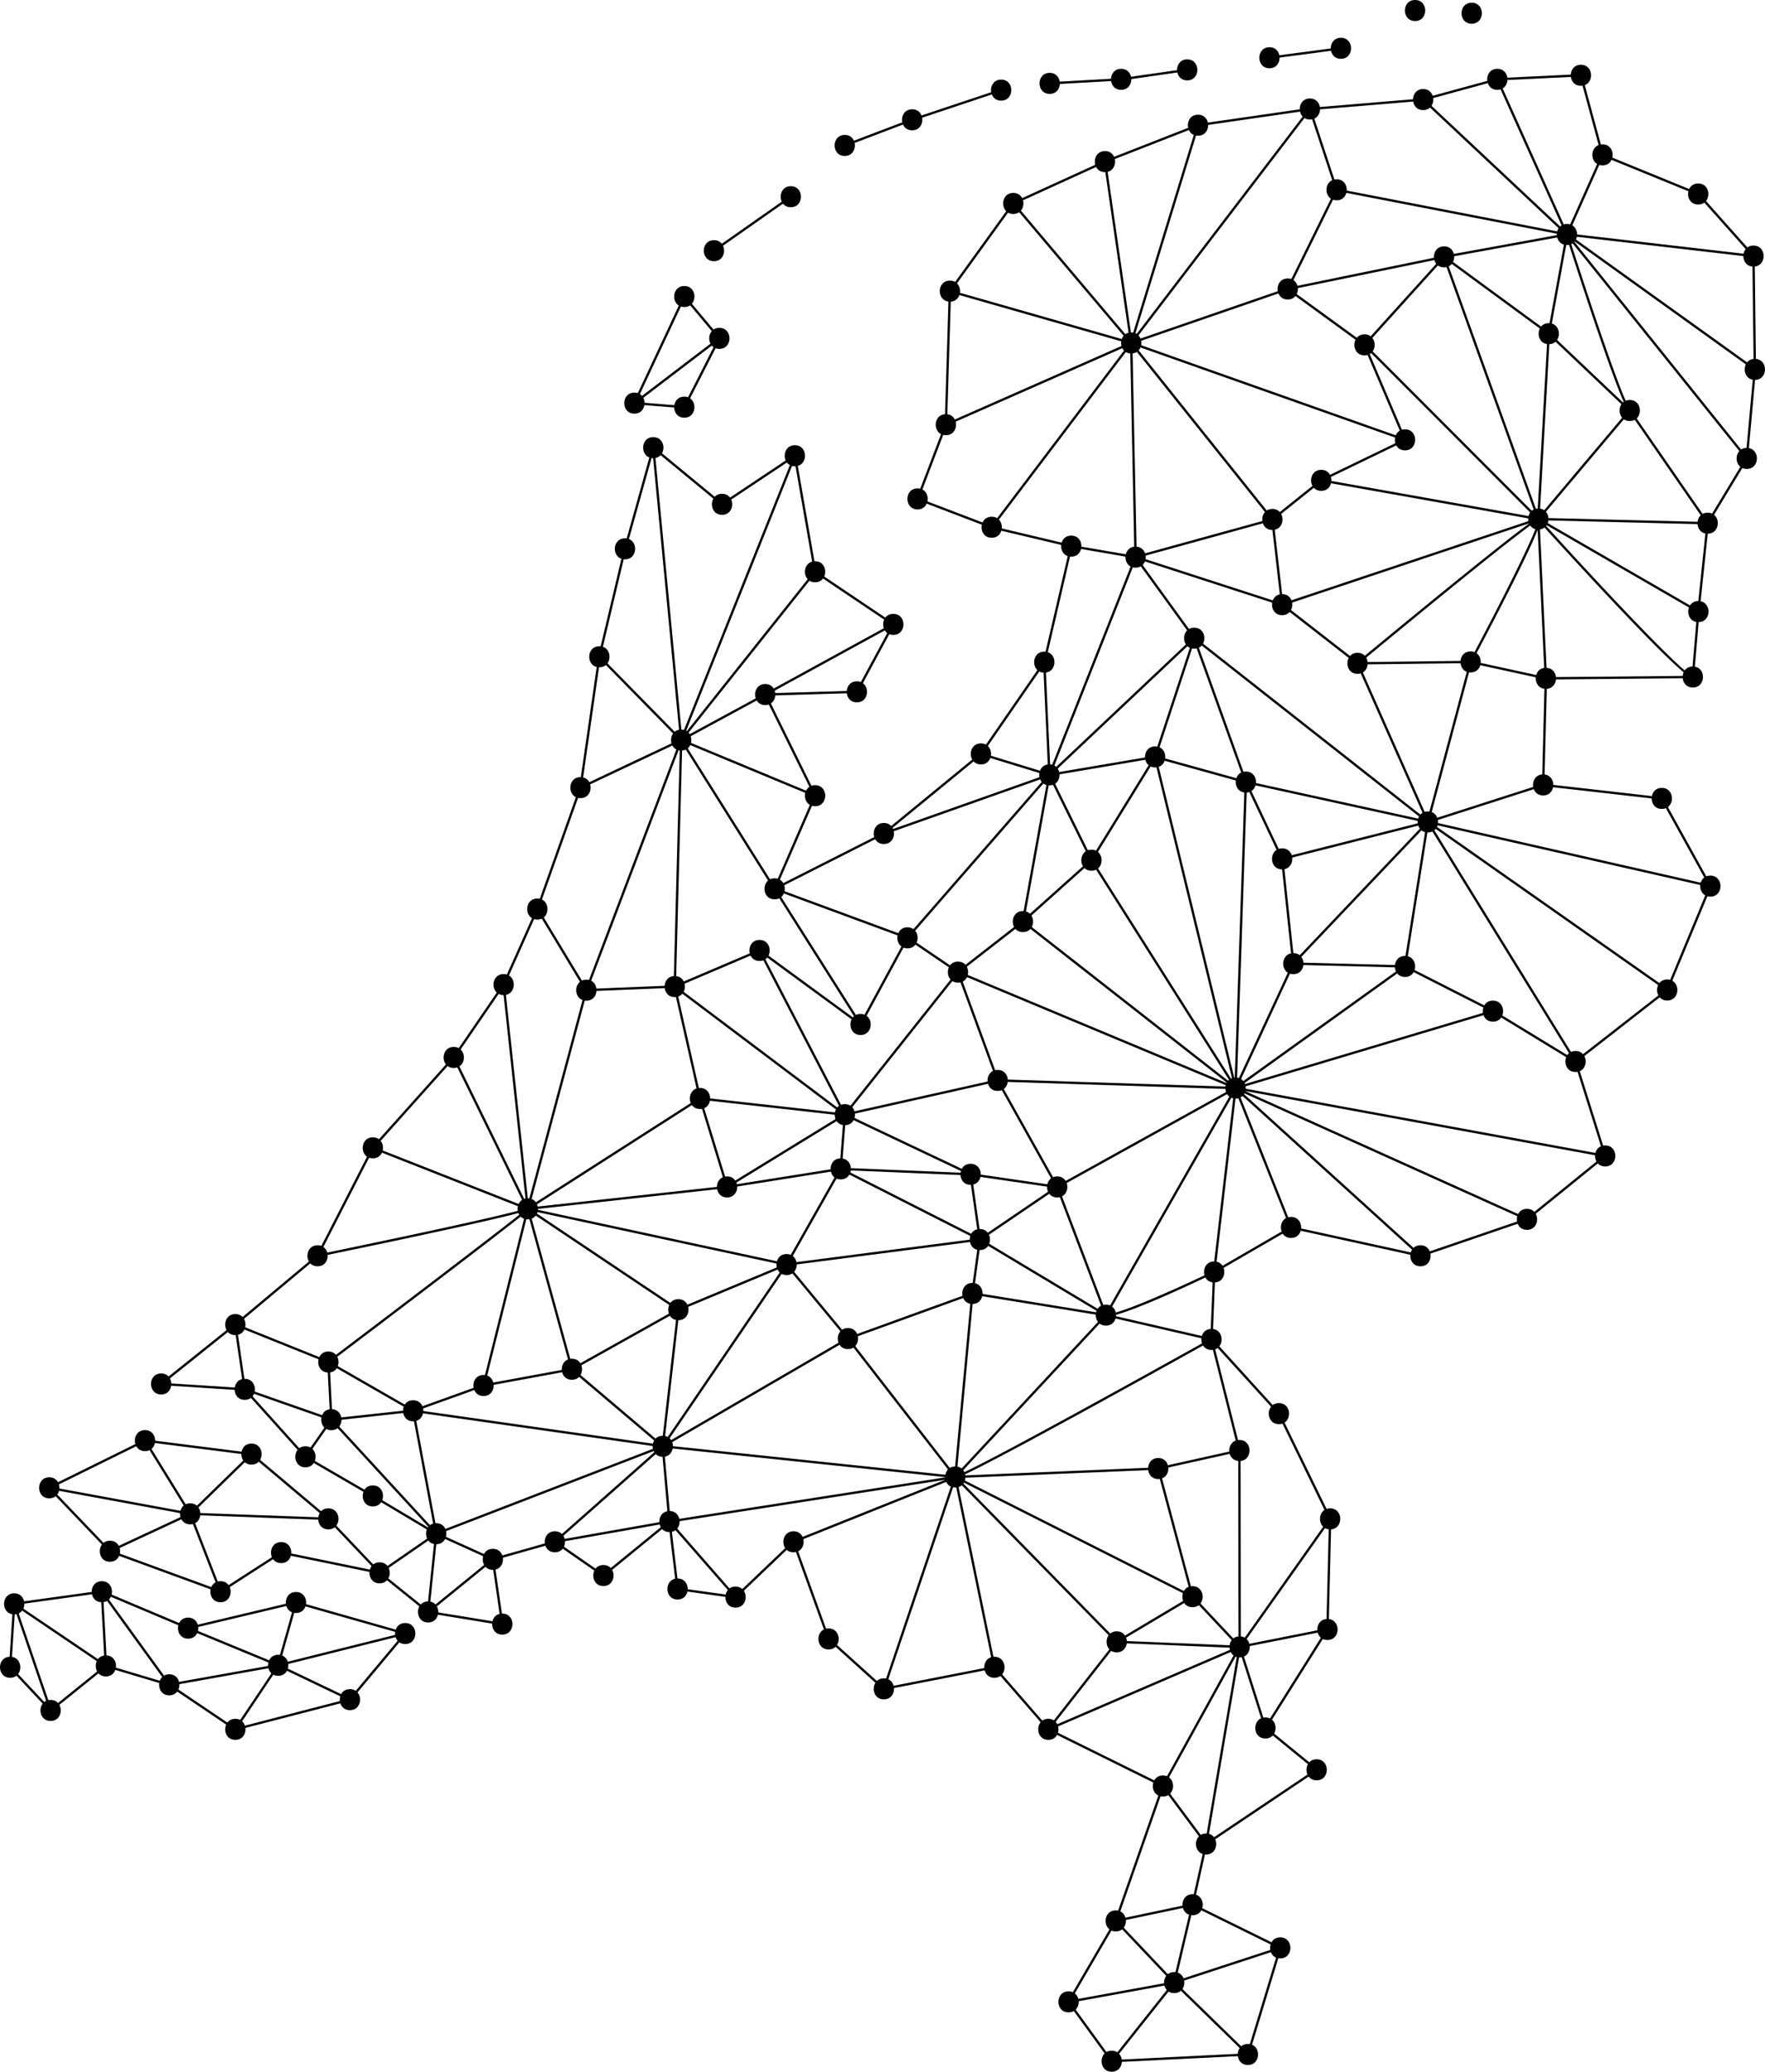 <svg xmlns="http://www.w3.org/2000/svg" viewBox="0 0 867.103 1017.153">
  <path d="M776.666 42.125c6.647 0 6.658-10.33 0-10.33-6.647 0-6.658 10.33 0 10.33ZM787.264 81.206c6.648 0 6.659-10.331 0-10.331-6.647 0-6.658 10.33 0 10.33ZM834.294 100.415c6.647 0 6.658-10.33 0-10.33-6.648 0-6.659 10.33 0 10.33ZM861.451 130.884c6.648 0 6.659-10.33 0-10.33-6.647 0-6.658 10.33 0 10.33ZM862.114 186.524c6.647 0 6.658-10.33 0-10.33-6.647 0-6.658 10.33 0 10.33ZM858.14 230.242c6.647 0 6.658-10.33 0-10.33-6.648 0-6.659 10.33 0 10.33ZM838.93 262.036c6.648 0 6.659-10.33 0-10.33-6.647 0-6.658 10.33 0 10.33ZM831.644 337.548c6.647 0 6.658-10.33 0-10.33-6.647 0-6.658 10.33 0 10.33ZM759.444 338.21c6.647 0 6.659-10.33 0-10.33-6.647 0-6.658 10.33 0 10.33ZM758.12 390.539c6.647 0 6.658-10.33 0-10.33-6.648 0-6.659 10.33 0 10.33ZM816.41 397.162c6.646 0 6.657-10.33 0-10.33-6.648 0-6.659 10.33 0 10.33ZM840.255 440.217c6.647 0 6.658-10.33 0-10.33-6.647 0-6.658 10.33 0 10.33ZM819.059 491.22c6.647 0 6.658-10.33 0-10.33-6.647 0-6.658 10.33 0 10.33ZM774.017 526.327c6.647 0 6.658-10.33 0-10.33-6.647 0-6.658 10.33 0 10.33ZM788.59 572.694c6.646 0 6.657-10.33 0-10.33-6.648 0-6.659 10.33 0 10.33ZM750.17 603.826c6.648 0 6.66-10.33 0-10.33-6.646 0-6.657 10.33 0 10.33ZM697.843 621.71c6.647 0 6.658-10.33 0-10.33-6.648 0-6.659 10.33 0 10.33ZM634.254 607.8c6.647 0 6.658-10.33 0-10.33-6.647 0-6.658 10.33 0 10.33ZM596.498 629.659c6.647 0 6.658-10.33 0-10.33-6.647 0-6.658 10.33 0 10.33ZM595.173 662.778c6.647 0 6.658-10.33 0-10.33-6.647 0-6.658 10.33 0 10.33ZM628.292 699.21c6.648 0 6.659-10.331 0-10.331-6.647 0-6.658 10.33 0 10.33ZM653.463 750.875c6.647 0 6.658-10.33 0-10.33-6.647 0-6.658 10.33 0 10.33ZM652.138 805.19c6.647 0 6.658-10.33 0-10.33-6.647 0-6.658 10.33 0 10.33ZM621.668 853.545c6.648 0 6.659-10.33 0-10.33-6.647 0-6.658 10.33 0 10.33ZM646.84 874.079c6.646 0 6.657-10.33 0-10.33-6.648 0-6.66 10.33 0 10.33ZM592.524 910.51c6.647 0 6.658-10.33 0-10.33-6.648 0-6.659 10.33 0 10.33ZM585.9 940.317c6.647 0 6.658-10.33 0-10.33-6.647 0-6.658 10.33 0 10.33ZM628.955 961.513c6.647 0 6.658-10.33 0-10.33-6.647 0-6.658 10.33 0 10.33ZM613.058 1013.841c6.647 0 6.658-10.33 0-10.33-6.648 0-6.659 10.33 0 10.33ZM546.157 1017.153c6.647 0 6.658-10.33 0-10.33-6.647 0-6.658 10.33 0 10.33ZM524.96 988.009c6.648 0 6.659-10.33 0-10.33-6.647 0-6.658 10.33 0 10.33ZM548.144 948.265c6.647 0 6.658-10.33 0-10.33-6.647 0-6.658 10.33 0 10.33ZM571.327 882.027c6.648 0 6.659-10.33 0-10.33-6.647 0-6.658 10.33 0 10.33ZM515.025 854.207c6.647 0 6.658-10.33 0-10.33-6.647 0-6.658 10.33 0 10.33ZM488.53 823.737c6.647 0 6.658-10.33 0-10.33-6.648 0-6.659 10.33 0 10.33ZM434.214 834.336c6.647 0 6.658-10.33 0-10.33-6.647 0-6.658 10.33 0 10.33ZM407.056 809.827c6.647 0 6.658-10.33 0-10.33-6.647 0-6.658 10.33 0 10.33ZM389.834 762.136c6.647 0 6.658-10.33 0-10.33-6.647 0-6.658 10.33 0 10.33ZM361.352 789.293c6.647 0 6.658-10.33 0-10.33-6.647 0-6.658 10.33 0 10.33ZM332.87 785.32c6.647 0 6.658-10.331 0-10.331-6.648 0-6.659 10.33 0 10.33ZM328.895 752.2c6.647 0 6.658-10.33 0-10.33-6.647 0-6.658 10.33 0 10.33ZM296.438 778.695c6.647 0 6.658-10.33 0-10.33-6.647 0-6.658 10.33 0 10.33ZM272.592 762.136c6.648 0 6.659-10.33 0-10.33-6.647 0-6.658 10.33 0 10.33ZM242.123 770.747c6.647 0 6.658-10.33 0-10.33-6.647 0-6.658 10.33 0 10.33ZM246.76 802.541c6.647 0 6.658-10.33 0-10.33-6.648 0-6.659 10.33 0 10.33ZM210.328 796.58c6.647 0 6.658-10.33 0-10.33-6.647 0-6.658 10.33 0 10.33ZM171.91 839.635c6.647 0 6.658-10.33 0-10.33-6.647 0-6.658 10.33 0 10.33ZM115.608 854.207c6.647 0 6.658-10.33 0-10.33-6.648 0-6.659 10.33 0 10.33ZM83.15 832.348c6.648 0 6.659-10.33 0-10.33-6.646 0-6.657 10.33 0 10.33ZM52.019 823.075c6.647 0 6.658-10.33 0-10.33-6.647 0-6.658 10.33 0 10.33ZM24.861 844.934c6.647 0 6.658-10.33 0-10.33-6.647 0-6.658 10.33 0 10.33ZM4.99 823.737c6.647 0 6.658-10.33 0-10.33-6.648 0-6.659 10.33 0 10.33ZM6.977 792.605c6.647 0 6.658-10.33 0-10.33-6.647 0-6.659 10.33 0 10.33ZM50.032 786.644c6.647 0 6.658-10.33 0-10.33-6.648 0-6.659 10.33 0 10.33ZM92.424 804.528c6.647 0 6.658-10.33 0-10.33-6.647 0-6.658 10.33 0 10.33ZM145.415 791.943c6.647 0 6.658-10.33 0-10.33-6.647 0-6.658 10.33 0 10.33ZM199.068 807.178c6.647 0 6.658-10.33 0-10.33-6.647 0-6.658 10.33 0 10.33ZM138.129 767.435c6.647 0 6.658-10.33 0-10.33-6.648 0-6.659 10.33 0 10.33ZM108.321 786.644c6.647 0 6.658-10.33 0-10.33-6.647 0-6.658 10.33 0 10.33ZM54.006 766.772c6.647 0 6.658-10.33 0-10.33-6.647 0-6.658 10.33 0 10.33ZM24.199 735.64c6.647 0 6.658-10.33 0-10.33-6.648 0-6.659 10.33 0 10.33ZM71.228 712.457c6.647 0 6.658-10.33 0-10.33-6.647 0-6.658 10.33 0 10.33ZM123.556 719.08c6.647 0 6.658-10.33 0-10.33-6.647 0-6.658 10.33 0 10.33ZM161.312 750.875c6.647 0 6.658-10.33 0-10.33-6.647 0-6.658 10.33 0 10.33ZM186.482 777.37c6.648 0 6.659-10.33 0-10.33-6.647 0-6.658 10.33 0 10.33ZM214.303 758.161c6.647 0 6.658-10.33 0-10.33-6.648 0-6.659 10.33 0 10.33ZM183.17 739.615c6.648 0 6.659-10.33 0-10.33-6.646 0-6.657 10.33 0 10.33ZM150.051 720.406c6.648 0 6.659-10.33 0-10.33-6.647 0-6.658 10.33 0 10.33ZM120.244 687.286c6.647 0 6.658-10.33 0-10.33-6.647 0-6.658 10.33 0 10.33ZM79.176 684.637c6.648 0 6.659-10.33 0-10.33-6.647 0-6.658 10.33 0 10.33ZM115.608 655.492c6.647 0 6.658-10.33 0-10.33-6.648 0-6.659 10.33 0 10.33ZM156.013 621.71c6.647 0 6.658-10.33 0-10.33-6.647 0-6.658 10.33 0 10.33ZM183.17 568.72c6.648 0 6.659-10.33 0-10.33-6.646 0-6.657 10.33 0 10.33ZM222.914 524.34c6.647 0 6.658-10.33 0-10.33-6.647 0-6.658 10.33 0 10.33ZM247.422 488.571c6.647 0 6.658-10.33 0-10.33-6.647 0-6.658 10.33 0 10.33ZM263.981 451.478c6.648 0 6.659-10.33 0-10.33-6.647 0-6.658 10.33 0 10.33ZM285.178 391.863c6.647 0 6.658-10.33 0-10.33-6.647 0-6.658 10.33 0 10.33ZM294.451 327.612c6.647 0 6.658-10.33 0-10.33-6.647 0-6.658 10.33 0 10.33ZM307.036 274.622c6.647 0 6.658-10.331 0-10.331-6.647 0-6.658 10.33 0 10.33ZM320.946 224.943c6.648 0 6.659-10.33 0-10.33-6.647 0-6.658 10.33 0 10.33ZM311.673 203.084c6.647 0 6.658-10.33 0-10.33-6.647 0-6.658 10.33 0 10.33ZM336.181 150.756c6.647 0 6.658-10.33 0-10.33-6.647 0-6.658 10.33 0 10.33ZM353.403 171.29c6.647 0 6.658-10.33 0-10.33-6.647 0-6.658 10.33 0 10.33ZM336.181 205.071c6.647 0 6.658-10.33 0-10.33-6.647 0-6.658 10.33 0 10.33ZM350.754 128.235c6.647 0 6.658-10.33 0-10.33-6.648 0-6.659 10.33 0 10.33ZM388.51 101.74c6.647 0 6.658-10.331 0-10.331-6.648 0-6.659 10.33 0 10.33ZM415.005 76.569c6.647 0 6.658-10.33 0-10.33-6.647 0-6.658 10.33 0 10.33ZM448.124 63.983c6.647 0 6.658-10.33 0-10.33-6.647 0-6.658 10.33 0 10.33ZM491.841 49.411c6.648 0 6.659-10.33 0-10.33-6.647 0-6.658 10.33 0 10.33ZM515.687 46.1c6.647 0 6.658-10.331 0-10.331-6.647 0-6.658 10.33 0 10.33ZM550.793 44.112c6.648 0 6.659-10.33 0-10.33-6.647 0-6.658 10.33 0 10.33ZM583.25 39.475c6.647 0 6.658-10.33 0-10.33-6.647 0-6.658 10.33 0 10.33ZM623.656 33.514c6.647 0 6.658-10.33 0-10.33-6.647 0-6.658 10.33 0 10.33ZM658.762 28.877c6.647 0 6.658-10.33 0-10.33-6.647 0-6.658 10.33 0 10.33ZM695.193 10.33c6.647 0 6.658-10.33 0-10.33-6.647 0-6.658 10.33 0 10.33ZM723.013 11.655c6.647 0 6.658-10.33 0-10.33-6.647 0-6.658 10.33 0 10.33ZM354.728 252.763c6.647 0 6.658-10.33 0-10.33-6.647 0-6.658 10.33 0 10.33ZM390.497 228.917c6.647 0 6.658-10.33 0-10.33-6.648 0-6.659 10.33 0 10.33ZM400.432 285.882c6.648 0 6.659-10.33 0-10.33-6.647 0-6.658 10.33 0 10.33ZM438.85 311.715c6.648 0 6.659-10.33 0-10.33-6.647 0-6.658 10.33 0 10.33ZM420.966 344.834c6.647 0 6.658-10.33 0-10.33-6.647 0-6.658 10.33 0 10.33ZM375.924 346.159c6.647 0 6.658-10.33 0-10.33-6.647 0-6.658 10.33 0 10.33ZM400.432 395.838c6.648 0 6.659-10.33 0-10.33-6.647 0-6.658 10.33 0 10.33ZM380.56 441.542c6.648 0 6.66-10.33 0-10.33-6.646 0-6.657 10.33 0 10.33ZM434.214 414.384c6.647 0 6.658-10.33 0-10.33-6.647 0-6.658 10.33 0 10.33ZM481.906 375.304c6.647 0 6.658-10.33 0-10.33-6.648 0-6.659 10.33 0 10.33ZM513.038 330.262c6.647 0 6.658-10.33 0-10.33-6.648 0-6.659 10.33 0 10.33ZM526.285 273.297c6.647 0 6.659-10.33 0-10.33-6.647 0-6.658 10.33 0 10.33ZM487.205 264.023c6.647 0 6.658-10.33 0-10.33-6.647 0-6.658 10.33 0 10.33ZM450.774 250.113c6.647 0 6.658-10.33 0-10.33-6.648 0-6.659 10.33 0 10.33ZM464.684 213.682c6.647 0 6.658-10.33 0-10.33-6.648 0-6.659 10.33 0 10.33ZM466.67 148.106c6.648 0 6.659-10.33 0-10.33-6.646 0-6.657 10.33 0 10.33ZM497.803 105.051c6.647 0 6.658-10.33 0-10.33-6.647 0-6.658 10.33 0 10.33ZM542.845 84.517c6.647 0 6.658-10.33 0-10.33-6.647 0-6.658 10.33 0 10.33ZM588.55 66.633c6.647 0 6.658-10.33 0-10.33-6.648 0-6.659 10.33 0 10.33ZM643.527 58.684c6.647 0 6.658-10.33 0-10.33-6.647 0-6.658 10.33 0 10.33ZM699.167 54.048c6.648 0 6.659-10.33 0-10.33-6.647 0-6.658 10.33 0 10.33ZM735.598 44.112c6.648 0 6.659-10.33 0-10.33-6.647 0-6.658 10.33 0 10.33ZM656.638 98.356c6.647 0 6.658-10.33 0-10.33-6.647 0-6.658 10.33 0 10.33ZM632.636 147.046c6.647 0 6.658-10.33 0-10.33-6.647 0-6.658 10.33 0 10.33ZM670.354 174.478c6.647 0 6.658-10.33 0-10.33-6.648 0-6.659 10.33 0 10.33ZM709.443 131.273c6.647 0 6.658-10.33 0-10.33-6.647 0-6.658 10.33 0 10.33ZM760.877 168.991c6.647 0 6.658-10.33 0-10.33-6.647 0-6.658 10.33 0 10.33ZM800.652 206.71c6.647 0 6.658-10.331 0-10.331-6.647 0-6.658 10.33 0 10.33ZM690.241 221.11c6.648 0 6.659-10.33 0-10.33-6.647 0-6.658 10.33 0 10.33ZM649.094 240.999c6.648 0 6.659-10.331 0-10.331-6.647 0-6.658 10.33 0 10.33ZM625.092 260.2c6.647 0 6.658-10.33 0-10.33-6.647 0-6.658 10.33 0 10.33ZM557.885 278.716c6.648 0 6.659-10.33 0-10.33-6.647 0-6.658 10.33 0 10.33ZM629.893 302.033c6.647 0 6.658-10.33 0-10.33-6.648 0-6.659 10.33 0 10.33ZM666.925 330.836c6.647 0 6.658-10.33 0-10.33-6.647 0-6.658 10.33 0 10.33ZM722.473 330.15c6.647 0 6.658-10.33 0-10.33-6.647 0-6.658 10.33 0 10.33ZM586.688 318.492c6.647 0 6.658-10.33 0-10.33-6.647 0-6.658 10.33 0 10.33ZM567.486 376.783c6.648 0 6.659-10.33 0-10.33-6.647 0-6.658 10.33 0 10.33ZM612.062 389.127c6.647 0 6.658-10.33 0-10.33-6.647 0-6.658 10.33 0 10.33ZM629.893 426.845c6.647 0 6.658-10.33 0-10.33-6.648 0-6.659 10.33 0 10.33ZM635.379 478.28c6.647 0 6.658-10.331 0-10.331-6.647 0-6.658 10.33 0 10.33ZM690.241 479.65c6.648 0 6.659-10.33 0-10.33-6.647 0-6.658 10.33 0 10.33ZM733.446 501.596c6.647 0 6.658-10.33 0-10.33-6.648 0-6.659 10.33 0 10.33ZM536.217 427.498c6.647 0 6.658-10.33 0-10.33-6.648 0-6.659 10.33 0 10.33ZM445.817 465.608c6.647 0 6.658-10.33 0-10.33-6.647 0-6.658 10.33 0 10.33ZM422.774 508.148c6.647 0 6.658-10.33 0-10.33-6.647 0-6.658 10.33 0 10.33ZM373.143 471.812c6.647 0 6.658-10.331 0-10.331-6.647 0-6.658 10.33 0 10.33ZM331.489 489.537c6.647 0 6.658-10.33 0-10.33-6.647 0-6.658 10.33 0 10.33ZM288.062 491.31c6.647 0 6.658-10.331 0-10.331-6.648 0-6.659 10.33 0 10.33ZM343.896 544.485c6.648 0 6.659-10.33 0-10.33-6.647 0-6.658 10.33 0 10.33ZM357.19 587.913c6.648 0 6.659-10.33 0-10.33-6.647 0-6.658 10.33 0 10.33ZM413.025 579.05c6.648 0 6.659-10.33 0-10.33-6.647 0-6.658 10.33 0 10.33ZM476.837 581.709c6.647 0 6.658-10.33 0-10.33-6.648 0-6.659 10.33 0 10.33ZM519.378 587.913c6.647 0 6.658-10.33 0-10.33-6.648 0-6.659 10.33 0 10.33ZM490.13 535.623c6.648 0 6.659-10.33 0-10.33-6.647 0-6.658 10.33 0 10.33ZM502.538 457.631c6.648 0 6.659-10.33 0-10.33-6.647 0-6.658 10.33 0 10.33ZM470.633 482.447c6.647 0 6.658-10.33 0-10.33-6.647 0-6.658 10.33 0 10.33ZM386.437 626.022c6.647 0 6.658-10.33 0-10.33-6.647 0-6.658 10.33 0 10.33ZM333.261 648.179c6.647 0 6.658-10.33 0-10.33-6.647 0-6.658 10.33 0 10.33ZM280.971 677.426c6.648 0 6.659-10.33 0-10.33-6.647 0-6.658 10.33 0 10.33ZM237.544 685.402c6.647 0 6.658-10.33 0-10.33-6.647 0-6.658 10.33 0 10.33ZM202.98 697.81c6.647 0 6.658-10.33 0-10.33-6.647 0-6.658 10.33 0 10.33ZM161.325 673.88c6.647 0 6.658-10.33 0-10.33-6.647 0-6.658 10.33 0 10.33ZM416.57 662.36c6.648 0 6.659-10.331 0-10.331-6.647 0-6.658 10.33 0 10.33ZM477.723 640.202c6.647 0 6.658-10.33 0-10.33-6.647 0-6.658 10.33 0 10.33ZM543.307 650.838c6.647 0 6.658-10.33 0-10.33-6.647 0-6.658 10.33 0 10.33ZM608.89 717.308c6.648 0 6.659-10.33 0-10.33-6.647 0-6.658 10.33 0 10.33ZM569.009 726.17c6.647 0 6.658-10.33 0-10.33-6.648 0-6.659 10.33 0 10.33ZM585.848 789.095c6.647 0 6.658-10.33 0-10.33-6.647 0-6.659 10.33 0 10.33ZM548.624 811.252c6.648 0 6.659-10.33 0-10.33-6.647 0-6.658 10.33 0 10.33ZM834.366 305.437c6.648 0 6.659-10.33 0-10.33-6.647 0-6.658 10.33 0 10.33ZM555.749 173.55c6.647 0 6.658-10.33 0-10.33-6.647 0-6.658 10.33 0 10.33ZM769.812 120.285c6.648 0 6.659-10.33 0-10.33-6.647 0-6.658 10.33 0 10.33ZM755.742 259.98c6.648 0 6.659-10.33 0-10.33-6.647 0-6.658 10.33 0 10.33ZM701.473 408.719c6.647 0 6.658-10.33 0-10.33-6.647 0-6.658 10.33 0 10.33ZM607.003 539.368c6.648 0 6.659-10.33 0-10.33-6.647 0-6.658 10.33 0 10.33ZM481.38 613.737c6.646 0 6.657-10.33 0-10.33-6.648 0-6.659 10.33 0 10.33ZM415.05 552.433c6.647 0 6.658-10.33 0-10.33-6.647 0-6.658 10.33 0 10.33ZM515.55 385.604c6.646 0 6.657-10.33 0-10.33-6.648 0-6.66 10.33 0 10.33ZM334.65 368.519c6.647 0 6.658-10.33 0-10.33-6.647 0-6.658 10.33 0 10.33ZM259.276 598.662c6.647 0 6.658-10.33 0-10.33-6.647 0-6.658 10.33 0 10.33ZM325.605 715.241c6.647 0 6.658-10.33 0-10.33-6.647 0-6.658 10.33 0 10.33ZM469.32 730.316c6.646 0 6.657-10.33 0-10.33-6.648 0-6.659 10.33 0 10.33ZM609.013 813.73c6.648 0 6.659-10.33 0-10.33-6.647 0-6.658 10.33 0 10.33ZM576.854 978.55c6.647 0 6.658-10.33 0-10.33-6.648 0-6.659 10.33 0 10.33ZM93.452 748.406c6.647 0 6.658-10.33 0-10.33-6.647 0-6.658 10.33 0 10.33ZM162.796 702.177c6.648 0 6.659-10.33 0-10.33-6.647 0-6.658 10.33 0 10.33ZM136.667 822.776c6.647 0 6.658-10.33 0-10.33-6.648 0-6.659 10.33 0 10.33Z"/>
  <path d="M115.608 849.615a.573.573 0 0 1-.32-.097l-32.385-21.81-30.76-9.163-26.922 21.67a.576.576 0 0 1-.779-.054L4.571 818.965a.573.573 0 0 1-.154-.43l1.987-31.132a.574.574 0 0 1 .494-.531l43.054-5.962a.58.58 0 0 1 .303.04l42.22 17.811 52.807-12.541a.609.609 0 0 1 .29.006l53.653 15.235a.574.574 0 0 1 .283.92l-27.158 32.457a.58.58 0 0 1-.296.187l-56.302 14.573a.608.608 0 0 1-.144.017Zm-63.59-32.28c.055 0 .11.009.164.025l31.132 9.274a.563.563 0 0 1 .157.073l32.243 21.714 55.874-14.46 26.472-31.638-52.658-14.952-52.845 12.55a.578.578 0 0 1-.356-.029L49.954 782.07 7.52 787.944l-1.942 30.417 19.338 20.626 26.743-21.525a.578.578 0 0 1 .36-.126ZM336.181 200.48a.55.55 0 0 1-.046-.002l-24.508-1.987a.575.575 0 0 1-.474-.816l24.509-52.328a.573.573 0 0 1 .96-.126l17.221 20.534a.574.574 0 0 1 .071.63l-17.222 33.781a.574.574 0 0 1-.51.314Zm-23.638-3.067 23.301 1.89 16.875-33.101-16.4-19.554-23.776 50.765ZM350.754 123.644a.574.574 0 0 1-.33-1.044l37.756-26.496a.575.575 0 0 1 .66.94l-37.757 26.496a.57.57 0 0 1-.329.103ZM415.005 71.977a.575.575 0 0 1-.204-1.11l33.12-12.586 43.739-14.58a.573.573 0 1 1 .362 1.089l-43.717 14.572L415.21 71.94a.583.583 0 0 1-.204.037ZM515.686 41.508a.573.573 0 0 1-.031-1.147l35.106-1.987 32.408-4.632a.574.574 0 0 1 .163 1.136l-32.457 4.637-35.156 1.992h-.033ZM623.655 28.923a.573.573 0 0 1-.075-1.143l35.107-4.637a.573.573 0 1 1 .15 1.138l-35.106 4.637a.64.64 0 0 1-.076.005ZM470.633 477.855a.57.57 0 0 1-.322-.099l-24.815-16.839a.575.575 0 0 1-.11-.852l68.295-78.357-79.276 28.052a.575.575 0 0 1-.383-1.082l81.336-28.78a.572.572 0 0 1 .623.918l-69.305 79.515 23.934 16.24 31.576-24.558 33.585-30.052 31.192-50.587 19.089-57.948-28.494-39.349-31.37-5.38a.574.574 0 0 1-.468-.662.582.582 0 0 1 .663-.47l31.599 5.42c.148.026.28.108.368.23l28.803 39.775c.108.15.138.341.08.516l-19.201 58.292a.602.602 0 0 1-.057.122l-31.27 50.714a.585.585 0 0 1-.106.127l-33.678 30.133-31.936 24.84a.57.57 0 0 1-.352.121Z"/>
  <path d="M759.444 333.619a.594.594 0 0 1-.121-.013l-36.909-8.046-55.482.685a.531.531 0 0 1-.36-.121L629.54 297.32a.574.574 0 0 1-.218-.388l-4.724-41.166-66.56 18.338a.576.576 0 0 1-.727-.542L555.175 168.4a.58.58 0 0 1 .105-.347l.002-.002.012-.017L643.072 53.17a.575.575 0 0 1 1 .168l13.11 39.671c.048.143.037.3-.03.434l-23.788 48.257 37.326 27.147c.085.061.15.144.192.24l19.888 46.632a.574.574 0 0 1-.28.742l-41.088 19.86-23.704 18.963 4.737 41.278 36.684 28.531 55.347-.683a.366.366 0 0 1 .129.013l36.24 7.9-3.665-77.483a.574.574 0 0 1 .546-.6.59.59 0 0 1 .6.546l3.702 78.231a.573.573 0 0 1-.573.6ZM556.357 170.063l2.087 102.739 65.655-18.089-67.742-84.65Zm.12-1.686 68.705 85.852 23.554-18.844a.573.573 0 0 1 .11-.068l40.653-19.65-19.611-45.984-37.59-27.338a.574.574 0 0 1-.177-.718l23.898-48.48-12.695-38.416-86.847 113.646Z"/>
  <path d="M838.93 257.445h-.014l-83.188-2.057H755.71l-.003-.001h-.006a.57.57 0 0 1-.348-.153l-.002-.001-.015-.015-85.388-85.5a.575.575 0 0 1-.02-.79l39.09-43.205a.573.573 0 0 1 .765-.078l51.434 37.718 39.83 37.762a.58.58 0 0 1 .085.103l38.271 55.316a.572.572 0 0 1-.471.9Zm-81.977-3.175 80.864 2-37.21-53.782-43.654 51.782Zm-85.808-84.977 84.562 84.673 44.158-52.378-39.383-37.345-50.96-37.366-38.377 42.416ZM555.749 168.959c-.014 0-.03 0-.044-.002a.573.573 0 0 1-.524-.49l-12.904-89.032a.574.574 0 1 1 1.136-.165l12.537 86.502L588 61.3a.575.575 0 0 1 1.098.336l-32.8 106.917a.574.574 0 0 1-.549.406Z"/>
  <path d="M487.205 259.432a.573.573 0 0 1-.457-.92l67.207-88.71-89.04 39.24a.574.574 0 1 1-.463-1.05l91.066-40.132a.574.574 0 0 1 .688.872l-68.544 90.473a.573.573 0 0 1-.457.227Z"/>
  <path d="M555.749 168.959a.58.58 0 0 1-.158-.022l-89.078-25.444a.574.574 0 0 1 .315-1.104l87.264 24.926-56.728-67.058a.574.574 0 0 1 .877-.742l57.947 68.5a.575.575 0 0 1-.439.944ZM311.673 198.493a.573.573 0 0 1-.348-1.03l41.73-31.795a.575.575 0 0 1 .696.913l-41.73 31.794a.57.57 0 0 1-.348.118ZM861.452 126.293a.688.688 0 0 1-.067-.004l-91.639-10.598a.574.574 0 0 1-.457-.805l17.451-39.08c.13-.29.47-.417.758-.29.29.13.42.468.29.758l-17.132 38.366 90.862 10.509a.575.575 0 0 1-.066 1.144Z"/>
  <path d="M858.14 225.65a.573.573 0 0 1-.448-.214L769.365 115.48a.574.574 0 0 1 .782-.826l92.302 66.239a.574.574 0 0 1-.67.932l-88.889-63.79 85.697 106.682a.575.575 0 0 1-.447.933Z"/>
  <path d="M690.241 216.52a.567.567 0 0 1-.19-.033l-134.493-47.56a.574.574 0 0 1 .004-1.084l76.886-26.504 76.88-15.793 57.377-10.443-110.177-21.349a.573.573 0 1 1 .22-1.127l113.174 21.93a.574.574 0 0 1-.006 1.128l-60.37 10.988-76.795 15.77-75.261 25.949 132.942 47.012a.573.573 0 0 1-.19 1.115Z"/>
  <path d="M769.813 115.694a.575.575 0 0 1-.393-.155l-70.645-66.237a.573.573 0 1 1 .785-.838l68.555 64.278-33.04-73.56a.574.574 0 1 1 1.047-.47l34.214 76.173a.574.574 0 0 1-.523.81Z"/>
  <path d="M755.743 255.388a.573.573 0 0 1-.54-.38l-46.3-128.706a.573.573 0 1 1 1.08-.388l45.346 126.054 4.975-88.174 8.945-48.777a.573.573 0 0 1 1.11-.07c8.996 28.273 26.987 82.67 30.688 86.18a.573.573 0 1 1-.79.834c-4.45-4.22-26.03-71.158-30.294-84.482l-8.522 46.45-5.125 90.918a.574.574 0 0 1-.573.541Z"/>
  <path d="M831.642 332.957c-5.853 0-69.127-69.796-76.325-77.758a.574.574 0 0 1 .713-.881l78.623 45.457a.574.574 0 0 1-.574.994l-75.451-43.624c28.122 31.014 69.08 74.664 73.006 74.664h.01a.574.574 0 0 1 .005 1.148h-.007Z"/>
  <path d="M701.473 404.127a.573.573 0 0 1-.525-.34l-34.547-77.884a.574.574 0 0 1 .158-.674c3.427-2.84 83.976-69.567 89.03-70.968.379-.105.722-.006.944.271.545.682 1.681 2.1-15.872 36.753-8.341 16.467-17.06 32.804-17.651 33.912l-20.983 78.505a.574.574 0 0 1-.554.425Zm-33.847-78.292 33.712 76 20.58-76.998a.517.517 0 0 1 .05-.123c13.212-24.708 33.641-64.624 33.67-69.246-5.591 2.607-59.488 46.73-88.012 70.367Z"/>
  <path d="M515.55 381.013a.573.573 0 0 1-.574-.548l-2.512-55.343a.574.574 0 0 1 .547-.6.554.554 0 0 1 .6.548L516 377.74l41.35-104.399a.574.574 0 0 1 .71-.335l71.829 23.259 123.533-41.28-104.43-18.586a.574.574 0 1 1 .202-1.13l106.648 18.981a.573.573 0 0 1 .082 1.11l-125.85 42.053a.58.58 0 0 1-.36.002l-71.494-23.15-42.138 106.386a.574.574 0 0 1-.534.363Z"/>
  <path d="M607.003 534.776a.571.571 0 0 1-.353-.122l-104.465-81.736a.575.575 0 0 1-.212-.554l13.011-72.028a.574.574 0 0 1 1.08-.151l20.654 41.867 70.77 111.844a.575.575 0 0 1-.485.88Zm-103.839-82.549 101.581 79.48-69.014-109.067a.544.544 0 0 1-.03-.053l-19.896-40.333-12.64 69.973Z"/>
  <path d="M515.55 381.013a.57.57 0 0 1-.169-.026l-33.643-10.3a.575.575 0 0 1 .336-1.097l33.643 10.3a.575.575 0 0 1-.168 1.123ZM840.256 435.626a.571.571 0 0 1-.128-.014l-138.782-31.499a.573.573 0 0 1-.049-1.106l56.646-18.18a.573.573 0 1 1 .352 1.093l-54.647 17.538 136.734 31.034a.574.574 0 0 1-.126 1.134Z"/>
  <path d="M774.017 521.736a.57.57 0 0 1-.299-.084l-40.571-24.731-43.05-21.865-54.733-1.368a.574.574 0 0 1-.556-.513l-5.476-51.337-17.676-37.393-44.2-12.24-51.811 8.8a.574.574 0 0 1-.49-.983l71.14-67.113a.573.573 0 0 1 .748-.033l114.773 90.217 117.573 82.493a.574.574 0 0 1-.66.94l-115.305-80.902 71.081 115.237a.575.575 0 0 1-.488.875Zm-138.12-49.183 54.359 1.359c.085.002.17.023.245.062l43.204 21.945 38.567 23.507-71.234-115.484-114.315-89.859-69.401 65.472 50.069-8.503a.6.6 0 0 1 .249.013l44.576 12.344c.16.045.294.157.366.308l17.83 37.718c.027.058.045.12.05.184l5.434 50.934Z"/>
  <path d="M607.003 534.776a.575.575 0 0 1-.56-.447L566.93 371.754a.574.574 0 0 1 1.115-.271l39.13 160.99 27.685-59.6a.568.568 0 0 1 .104-.154l66.094-69.561a.575.575 0 0 1 .983.485l-11.232 70.932a.574.574 0 0 1-.232.377l-80.455 57.72 123.16-36.791a.573.573 0 1 1 .328 1.1l-126.436 37.77a.513.513 0 0 1-.17.025Zm28.856-61.335-27.415 59.02 81.268-58.302 10.906-68.872-64.759 68.154Z"/>
  <path d="M750.171 599.235a.58.58 0 0 1-.236-.05l-143.168-64.459a.575.575 0 0 1 .34-1.088l181.587 33.327a.573.573 0 1 1-.208 1.128L611.55 535.62l138.856 62.517a.575.575 0 0 1-.236 1.098Z"/>
  <path d="M697.843 617.12a.574.574 0 0 1-.386-.15l-89.005-80.68 26.336 66.133a.575.575 0 0 1-1.067.425l-27.251-68.433a.574.574 0 0 1 .919-.638l90.84 82.343a.573.573 0 0 1-.386 1Z"/>
  <path d="M543.307 646.246a.574.574 0 0 1-.295-.081l-61.183-36.654-3.538 25.605a.574.574 0 1 1-1.137-.158l3.646-26.385-4.532-31.949a.575.575 0 0 1 1.137-.161l4.413 31.117 37.236-25.307 87.671-48.573a.575.575 0 0 1 .777.787l-63.697 111.47a.576.576 0 0 1-.498.29Zm-60.861-37.705 60.653 36.338 62.389-109.181-85.833 47.552-37.21 25.291Z"/>
  <path d="M543.952 646.306c-.298 0-.557-.025-.774-.074a.574.574 0 0 1-.408-.356l-23.929-62.925a.573.573 0 1 1 1.072-.407l23.812 62.615c6.013.536 39.782-15.014 52.523-21.181a.573.573 0 1 1 .5 1.033c-1.854.897-44.1 21.295-52.796 21.295ZM334.65 363.927a.574.574 0 0 1-.572-.52l-13.703-143.575a.574.574 0 0 1 1.143-.11l13.48 141.22 54.966-137.403a.574.574 0 0 1 1.065.426l-55.846 139.601c-.088.22-.3.361-.532.361Z"/>
  <path d="M334.65 363.927a.573.573 0 0 1-.448-.93l65.781-82.638a.574.574 0 0 1 .898.715l-64.027 80.433 38.797-21.018 62.924-34.443a.574.574 0 0 1 .552 1.007L376.2 341.497l-41.276 22.36a.57.57 0 0 1-.273.07ZM422.774 503.557a.573.573 0 0 1-.485-.267l-42.213-66.606a.574.574 0 1 1 .97-.614l42.213 66.606a.573.573 0 0 1-.485.881Z"/>
  <path d="M285.178 387.272a.574.574 0 0 1-.245-1.093l48.742-23-39.633-40.33a.574.574 0 0 1 .818-.804l40.2 40.906a.573.573 0 0 1-.165.922l-49.472 23.345a.57.57 0 0 1-.245.054Z"/>
  <path d="m259.276 594.071-.045-.001a.574.574 0 0 1-.526-.51l-11.854-110.093a.574.574 0 0 1 1.142-.123l11.524 107.036 27.99-104.384 46.605-122.841a.596.596 0 0 1 .176-.247.58.58 0 0 1 .136-.082h.002a.579.579 0 0 1 .453.001l65.773 27.315a.574.574 0 1 1-.44 1.06l-64.116-26.626 44.847 71.33 65.073 23.998a.575.575 0 0 1 .306.812l-23.043 42.54a.575.575 0 0 1-.844.19l-49.368-36.144-41.354 17.598a.574.574 0 0 1-.798-.543l3.074-117.64-45.39 119.63-28.769 107.3a.574.574 0 0 1-.554.424Zm113.867-127.999c.12 0 .24.038.339.111l49.1 35.949 22.415-41.38-64.635-23.837a.577.577 0 0 1-.287-.233l-44.9-71.417-3.09 118.229 40.833-17.376a.577.577 0 0 1 .225-.046Z"/>
  <path d="M259.275 594.071a.574.574 0 0 1-.308-1.057l84.62-54.177c.11-.071.24-.105.373-.087l71.153 7.947a.574.574 0 0 1 .236 1.06l-57.859 35.48a.576.576 0 0 1-.237.08l-97.914 10.75a.495.495 0 0 1-.064.004Zm84.76-54.158-82.386 52.747L357 582.19l56.324-34.538-69.29-7.74Z"/>
  <path d="M333.261 643.588a.572.572 0 0 1-.319-.097l-73.985-49.517a.575.575 0 0 1-.21-.7.578.578 0 0 1 .65-.338l127.16 27.36a.575.575 0 0 1-.24 1.122L262.089 594.69l71.492 47.847a.574.574 0 0 1-.32 1.05Z"/>
  <path d="M237.545 680.81a.575.575 0 0 1-.557-.714l21.731-86.738a.574.574 0 0 1 1.11-.013l21.696 78.762a.574.574 0 0 1-1.107.305l-21.116-76.658-21.2 84.622a.575.575 0 0 1-.557.434Z"/>
  <path d="M161.326 669.29a.573.573 0 0 1-.347-1.033c30.012-22.678 84.558-64.074 95.945-73.327-16.393 4.863-97.1 21.42-100.796 22.178a.575.575 0 0 1-.23-1.125c.975-.2 97.632-20.029 103.105-22.99.551-.299.834-.103.974.113.4.622.451.702-15.266 12.848-8.124 6.277-19.487 14.975-33.772 25.85-24.322 18.518-49.02 37.183-49.268 37.37a.573.573 0 0 1-.345.115Z"/>
  <path d="M259.276 594.071a.573.573 0 0 1-.21-.04L182.96 564.09a.574.574 0 0 1 .42-1.07l74.73 29.403-35.713-72.995a.574.574 0 1 1 1.031-.504l36.362 74.323a.574.574 0 0 1-.515.825ZM415.05 547.84a.574.574 0 0 1-.346-.115l-83.56-62.895a.574.574 0 0 1 .69-.917l81.54 61.374-40.74-78.376a.574.574 0 1 1 1.018-.53l41.907 80.621a.574.574 0 0 1-.51.839Z"/>
  <path d="M515.024 849.615a.573.573 0 0 1-.452-.927l33.6-42.954a.577.577 0 0 1 .16-.14l36.849-21.935-16.727-62.506a.572.572 0 0 1 .43-.708l39.306-8.735-13.487-53.617-51.525-11.86-65.4-10.606-61.012 22.107a.574.574 0 0 1-.637-.173l-30.133-36.337a.574.574 0 0 1 .368-.936l93.097-12.046-66.695-33.845a.574.574 0 0 1-.296-.657c.068-.26.3-.459.579-.428l63.812 2.659 41.447 6.04-28.47-50.9-74.663 16.716a.573.573 0 0 1-.575-.917l55.584-69.986s-.003 0 .002-.002l.001-.003h.001a.57.57 0 0 1 .333-.2h.002l.004-.002a.465.465 0 0 1 .111-.01h.003a.57.57 0 0 1 .224.05l136.36 56.915a.574.574 0 0 1 .339.652c-.06.271-.35.456-.579.452l-115.866-3.712 28.76 51.404a.574.574 0 0 1-.584.847l-42.54-6.204-61.115-2.543 66 33.492a.576.576 0 0 1-.187 1.081l-93.91 12.152 29.212 35.224 60.772-22.02a.579.579 0 0 1 .287-.027l65.584 10.636 51.905 11.947c.21.049.374.21.427.42l13.718 54.53a.578.578 0 0 1-.433.7l-39.297 8.732 16.683 62.347a.573.573 0 0 1-.26.641l-37.131 22.102-33.534 42.87a.57.57 0 0 1-.451.22ZM470.447 478.44l-53.938 67.913 72.865-16.313-18.927-51.6Zm20.09 51.457L603.9 533.53l-132.276-55.212 18.912 51.58Z"/>
  <path d="M476.837 577.118a.57.57 0 0 1-.246-.056l-61.033-28.919-1.96 25.786a.577.577 0 0 1-.616.528.574.574 0 0 1-.529-.616l2.024-26.618a.572.572 0 0 1 .818-.474l61.787 29.276a.573.573 0 0 1-.245 1.093Z"/>
  <path d="M214.303 753.57a.574.574 0 0 1-.423-.186l-51.023-55.46-12.335 17.646a.573.573 0 1 1-.94-.658l12.31-17.61-41.837-14.639a.575.575 0 0 1-.379-.46l-4.636-31.794a.575.575 0 0 1 .782-.615l45.718 18.389 41.495 23.832 34.316-12.318c.029-.011.059-.02.09-.025l43.333-7.959 52.207-29.2 53.054-22.11 25.904-45.765-54.658 8.676a.58.58 0 0 1-.64-.399l-13.293-43.427-12.314-54.523-42.949 1.753a.578.578 0 0 1-.514-.277l-24.08-39.831a.573.573 0 1 1 .982-.594l23.904 39.54 43.088-1.758a.581.581 0 0 1 .584.447l12.407 54.949 13.137 42.909 55.342-8.785a.574.574 0 0 1 .59.85l-26.588 46.972a.574.574 0 0 1-.28.247l-53.175 22.157-52.23 29.217a.563.563 0 0 1-.177.063l-43.381 7.969-34.06 12.227 11.233 59.87a.574.574 0 0 1-.564.68Zm-50.315-56.112 49.382 53.676-10.856-57.862-38.526 4.186Zm-43.226-15.763 42.102 14.731 38.302-4.162-40.127-23.051-44.72-17.982 4.443 30.464Z"/>
  <path d="M162.796 697.585a.574.574 0 0 1-.573-.545l-1.47-28.295a.573.573 0 0 1 .543-.603c.303-.038.586.227.602.544l1.471 28.295a.573.573 0 0 1-.543.603h-.03ZM93.452 743.814a.571.571 0 0 1-.488-.272L70.74 707.595a.574.574 0 0 1 .976-.604l21.848 35.34 29.592-28.825a.574.574 0 1 1 .8.821l-30.104 29.325a.57.57 0 0 1-.4.164Z"/>
  <path d="M546.157 1012.562a.573.573 0 0 1-.465-.237l-21.196-29.145a.573.573 0 0 1-.031-.625l23.155-39.696 22.998-65.707-55.847-27.596a.575.575 0 0 1-.18-.138L488.314 819.2l-53.99 10.535a.571.571 0 0 1-.495-.137l-27.157-24.51a.57.57 0 0 1-.155-.23l-16.924-46.864-27.845 26.55a.577.577 0 0 1-.475.154l-28.483-3.975a.573.573 0 0 1-.49-.5l-3.85-32.083-31.65 25.836a.577.577 0 0 1-.69.026l-23.622-16.405-29.725 8.4 4.565 31.297a.573.573 0 0 1-.661.65l-36.432-5.962a.57.57 0 0 1-.267-.12l-23.737-19.121-47.989-9.862-29.602 19.078a.575.575 0 0 1-.065.037l-.006.003a.508.508 0 0 1-.058.024l-.001.001-.008.002a.58.58 0 0 1-.33.01l-.004-.001-.005-.002a.654.654 0 0 1-.039-.013l-54.316-19.87a.59.59 0 0 1-.217-.142l-29.807-31.132a.575.575 0 0 1 .16-.912l47.03-23.184a.58.58 0 0 1 .326-.054l52.328 6.623a.58.58 0 0 1 .297.13l37.755 31.794.014.012a.58.58 0 0 1 .04.04l24.827 26.132 26.68-18.422-30.364-18.089-33.113-19.206a.57.57 0 0 1-.139-.113l-29.651-32.945-40.835-2.634a.575.575 0 0 1-.321-1.022l36.431-29.145 40.307-33.698 27.104-52.888a.58.58 0 0 1 .083-.12l39.743-44.38 24.433-35.667 16.538-37.046 21.161-59.52 9.265-64.194 12.595-53.042 13.916-49.7a.575.575 0 0 1 .918-.289l33.452 27.55 35.415-23.61a.575.575 0 0 1 .883.379l9.894 56.724 38.215 25.697a.574.574 0 0 1 .185.748l-17.885 33.12a.575.575 0 0 1-.488.3l-44.149 1.3 24.113 48.876a.574.574 0 0 1 .012.483l-19.237 44.245 52.177-26.41 47.581-38.99 31.023-44.886 13.094-56.302-38.525-9.141-36.503-13.933a.574.574 0 0 1-.331-.74l13.875-36.341 1.984-65.48a.575.575 0 0 1 .108-.318l31.132-43.055a.575.575 0 0 1 .228-.186l45.041-20.534 45.734-17.896a.558.558 0 0 1 .127-.034l54.978-7.949 55.622-4.636 36.38-9.922a.599.599 0 0 1 .124-.02l41.068-1.986c.3-.008.51.163.582.422l10.523 38.807 46.767 19.102c.08.033.153.085.211.15l27.158 30.469a.574.574 0 0 1 .145.375l.663 55.64-3.977 43.777a.565.565 0 0 1-.08.244l-19.142 31.685-4.551 43.274-2.722 32.1a.574.574 0 0 1-.567.525l-71.645.657-1.297 51.249 57.767 6.564c.184.02.348.13.437.292l23.846 43.055a.572.572 0 0 1 .028.498l-21.196 51.004a.561.561 0 0 1-.178.232l-44.727 34.862 14.453 45.987a.575.575 0 0 1-.186.617l-38.418 31.133a.585.585 0 0 1-.176.097l-52.328 17.885a.582.582 0 0 1-.309.017l-63.37-13.863-37.292 21.59-1.302 32.567 32.962 36.258a.566.566 0 0 1 .09.135l25.17 51.666c.041.083.061.173.06.265l-1.326 54.316a.578.578 0 0 1-.088.292l-30.2 47.924 24.778 20.213a.572.572 0 0 1-.044.921l-54.124 36.303-6.476 29.143 42.65 20.998a.574.574 0 0 1 .295.681l-15.896 52.329a.573.573 0 0 1-.52.406l-66.902 3.311-.028.001Zm-20.512-29.754 20.793 28.592 66.188-3.277 15.638-51.475-42.618-20.981a.574.574 0 0 1-.306-.64l6.623-29.807a.575.575 0 0 1 .24-.352l53.673-36-24.57-20.043a.573.573 0 0 1-.123-.751l30.386-48.22 1.317-54.018-25.073-51.466L594.748 658a.58.58 0 0 1-.149-.41l1.325-33.12a.576.576 0 0 1 .286-.473l37.756-21.859a.572.572 0 0 1 .411-.063l63.432 13.876 52.08-17.8 38.036-30.822-14.455-45.995a.572.572 0 0 1 .194-.625l44.923-35.013 21.032-50.608-23.569-42.554-57.995-6.59a.574.574 0 0 1-.51-.585l1.326-52.328a.574.574 0 0 1 .568-.56l71.678-.657 2.677-31.59 4.566-43.413a.571.571 0 0 1 .08-.237l19.14-31.681 3.963-43.586-.663-55.366-26.926-30.21-46.907-19.16a.573.573 0 0 1-.337-.38l-10.477-38.636-40.544 1.962-36.37 9.92a.62.62 0 0 1-.104.018l-55.64 4.636-54.878 7.936-45.643 17.86-44.876 20.458-30.939 42.79-1.982 65.4a.584.584 0 0 1-.038.187l-13.704 35.895 35.894 13.705 39.01 9.251c.307.073.497.38.425.688l-13.248 56.965a.585.585 0 0 1-.086.197l-31.132 45.042a.583.583 0 0 1-.108.118l-47.693 39.08a.574.574 0 0 1-.104.068L380.82 436.89a.573.573 0 0 1-.785-.74l19.765-45.461-24.39-49.44a.573.573 0 0 1 .497-.828l44.712-1.315 17.48-32.37-37.987-25.542a.572.572 0 0 1-.245-.378l-9.785-56.098-35.036 23.358a.575.575 0 0 1-.683-.034l-33.101-27.26-13.673 48.83-12.58 52.969-9.263 64.2a.554.554 0 0 1-.027.11l-21.197 59.615-16.576 37.135a.643.643 0 0 1-.05.09l-24.509 35.77-39.74 44.382-27.123 52.925a.57.57 0 0 1-.143.179l-40.405 33.78-35.284 28.229 39.59 2.553c.149.01.289.078.39.19l29.745 33.052 33.042 19.163 31.137 18.55a.574.574 0 0 1 .033.966L187.44 772.24l23.13 18.633 35.508 5.81-4.524-31.02a.574.574 0 0 1 .412-.634l30.47-8.61a.571.571 0 0 1 .483.08l23.49 16.313 32.122-26.222a.576.576 0 0 1 .933.377l3.921 32.68 27.77 3.874 28.282-26.966a.574.574 0 0 1 .936.22l17.173 47.557 26.838 24.22 54.034-10.543a.575.575 0 0 1 .543.186l26.42 30.383 56.199 27.77c.26.128.384.43.288.703l-23.184 66.239a.555.555 0 0 1-.045.1l-22.995 39.418ZM94.303 743.846l14.299 36.769 29.216-18.828a.567.567 0 0 1 .426-.08l46.563 9.568-23.75-25-66.754-2.43Zm-39.975 17.268 52.998 19.39-14.409-37.055a.574.574 0 0 1 .067-.541.626.626 0 0 1 .489-.241l66.195 2.41-36.352-30.614-51.989-6.58-46.173 22.761 29.174 30.47Z"/>
  <path d="M54.006 762.182a.573.573 0 0 1-.242-1.095L91.58 743.48l-67.485-12.44a.573.573 0 0 1-.461-.668.57.57 0 0 1 .669-.46l69.253 12.766a.574.574 0 0 1 .138 1.084l-39.446 18.367a.565.565 0 0 1-.242.053ZM136.667 818.185a.574.574 0 0 1-.552-.731l8.748-30.833a.575.575 0 0 1 1.104.314l-8.478 29.879 61.44-15.358a.574.574 0 0 1 .278 1.114l-62.401 15.598a.563.563 0 0 1-.14.017Z"/>
  <path d="M115.607 849.615a.572.572 0 0 1-.476-.893l21.06-31.43a.571.571 0 0 1 .723-.199l35.244 16.86a.573.573 0 1 1-.495 1.034l-34.796-16.644-20.783 31.018a.574.574 0 0 1-.477.254Z"/>
  <path d="M24.861 840.342a.574.574 0 0 1-.543-.388L6.434 787.626a.573.573 0 0 1 .864-.661l44.084 29.822-1.924-35.277a.573.573 0 0 1 1.038-.369l32.908 45.414 51.227-9.163-42.425-17.498a.574.574 0 1 1 .437-1.062l44.243 18.248a.575.575 0 0 1-.118 1.096l-53.516 9.573a.571.571 0 0 1-.566-.228l-31.975-44.127 1.88 34.484a.573.573 0 0 1-.894.507l-43.624-29.51 17.331 50.708a.574.574 0 0 1-.543.76ZM325.606 710.65a.615.615 0 0 1-.081-.005l-122.626-17.432a.574.574 0 0 1 .161-1.137l120.656 17.152-43.115-36.53a.574.574 0 1 1 .741-.876l44.634 37.817a.573.573 0 0 1-.37 1.011Z"/>
  <path d="M325.606 710.65a.575.575 0 0 1-.57-.64l7.655-67.062a.574.574 0 1 1 1.14.13l-7.392 64.757 59.524-87.302a.575.575 0 0 1 .949.647L326.08 710.4a.575.575 0 0 1-.475.25Z"/>
  <path d="M469.32 725.725c-.02 0-.04 0-.06-.002l-143.715-15.075a.575.575 0 0 1-.228-1.067l90.965-52.883a.573.573 0 0 1 .742.144l52.75 67.958a.573.573 0 0 1-.455.925ZM327.413 709.69 468.04 724.44l-51.616-66.497-89.011 51.746Z"/>
  <path d="M389.834 757.544a.574.574 0 0 1-.213-1.106l74.794-29.941L328.983 747.6a.57.57 0 0 1-.66-.515l-3.29-36.958a.574.574 0 0 1 1.144-.103l3.236 36.348 139.818-21.788a.566.566 0 0 1 .642.415.574.574 0 0 1-.34.684l-79.485 31.82a.576.576 0 0 1-.214.04Z"/>
  <path d="M469.32 725.725a.571.571 0 0 1-.572-.626l8.403-90.115a.573.573 0 1 1 1.142.106l-8.246 88.437 72.84-78.246a.574.574 0 0 1 .84.783l-73.988 79.479a.571.571 0 0 1-.42.182Z"/>
  <path d="M469.32 725.725a.573.573 0 0 1-.025-1.147c4.357-.182 92.141-48.763 125.599-67.467a.574.574 0 0 1 .56 1.003c-4.517 2.524-102.31 57.166-122.636 66.317l96.166-3.999c.314-.05.585.232.597.549a.572.572 0 0 1-.549.597l-99.688 4.146-.025.001Z"/>
  <path d="M434.214 829.745a.574.574 0 0 1-.544-.758l35.106-104.02a.574.574 0 0 1 1.106.068l19.21 93.422a.574.574 0 0 1-1.125.23l-18.782-91.341-34.427 102.009a.574.574 0 0 1-.544.39ZM210.328 791.988a.574.574 0 0 1-.57-.633l3.972-38.405a.583.583 0 0 1 .058-.208.576.576 0 0 1 .262-.261l.002-.001h.001a.38.38 0 0 1 .043-.02l111.303-42.919a.574.574 0 0 1 .587.965l-51.488 45.545 54.298-9.581c.197-.037.4.036.531.187l32.457 37.094a.574.574 0 1 1-.864.755l-32.244-36.85-55.984 9.88a.574.574 0 0 1-.48-.995l50.625-44.782-107.049 41.28 26.571 12.02a.573.573 0 0 1 .125.968L210.69 791.86a.577.577 0 0 1-.362.128Zm4.463-38.14-3.75 36.247 29.999-24.374-26.249-11.874ZM621.668 848.954a.575.575 0 0 1-.547-.4l-12.654-39.815a.575.575 0 0 1 .435-.737l43.125-8.54a.575.575 0 0 1 .222 1.126l-42.494 8.416 12.46 39.202a.574.574 0 0 1-.547.748Z"/>
  <path d="M592.524 905.918a.572.572 0 0 1-.46-.231l-21.197-28.482a.572.572 0 0 1-.042-.62l37.687-68.297a.573.573 0 0 1 1.068.373l-16.49 96.78a.573.573 0 0 1-.566.477Zm-20.516-29.103 20.175 27.11 15.695-92.114-35.87 65.004Z"/>
  <path d="M515.024 849.615a.574.574 0 0 1-.226-1.1l91.673-39.48-57.87-2.375a.572.572 0 0 1-.386-.171l-79.305-80.936a.573.573 0 0 1 .668-.914l116.528 58.78c.06.029.113.07.16.118l23.165 24.635c.095.1.154.236.156.383v.002c0 .02 0 .04-.002.06a.569.569 0 0 1-.182.37l-.002.002-.002.001v.001l-.002.001v.001l-.002.001-.002.002v.002h-.003a.565.565 0 0 1-.161.1l-93.978 40.47a.577.577 0 0 1-.227.048Zm33.851-44.092 58.758 2.411-22.135-23.537-113.345-57.173 76.722 78.299Z"/>
  <path d="M609.014 809.14a.573.573 0 0 1-.574-.573l-.123-96.424a.574.574 0 0 1 1.148-.002l.12 94.622 43.41-61.385a.576.576 0 0 1 .938.664l-44.45 62.855a.577.577 0 0 1-.47.242ZM546.157 1012.562a.574.574 0 0 1-.45-.93l30.698-38.604a.576.576 0 0 1 .85-.054l36.204 35.292a.574.574 0 1 1-.802.821l-35.75-34.848-30.301 38.106a.572.572 0 0 1-.45.217Z"/>
  <path d="M524.96 983.417a.574.574 0 0 1-.103-1.139l50.85-9.268-27.98-29.515a.573.573 0 0 1 .298-.956l37.757-7.948a.575.575 0 0 1 .677.693l-8.81 37.237 51.127-16.718a.573.573 0 1 1 .357 1.09l-52.098 17.036-.027.009h-.002l-.053.012-51.89 9.458a.588.588 0 0 1-.104.01Zm24.307-39.967 27.273 28.769 8.593-36.32-35.866 7.551ZM629.892 422.254a.574.574 0 0 1-.14-1.13l69.224-17.53-87.036-19.071a.573.573 0 0 1-.417-.367l-25.375-70.635a.574.574 0 1 1 1.08-.389l25.268 70.338 89.1 19.523a.574.574 0 0 1 .018 1.117l-71.58 18.127a.566.566 0 0 1-.142.017Z"/>
  <path d="M596.499 625.068a.574.574 0 0 1-.571-.64l10.505-90.292 5.056-150.193a.574.574 0 0 1 .574-.555h.02c.316.011.564.277.553.594l-5.059 150.24-10.509 90.338a.574.574 0 0 1-.57.508Z"/>
</svg>